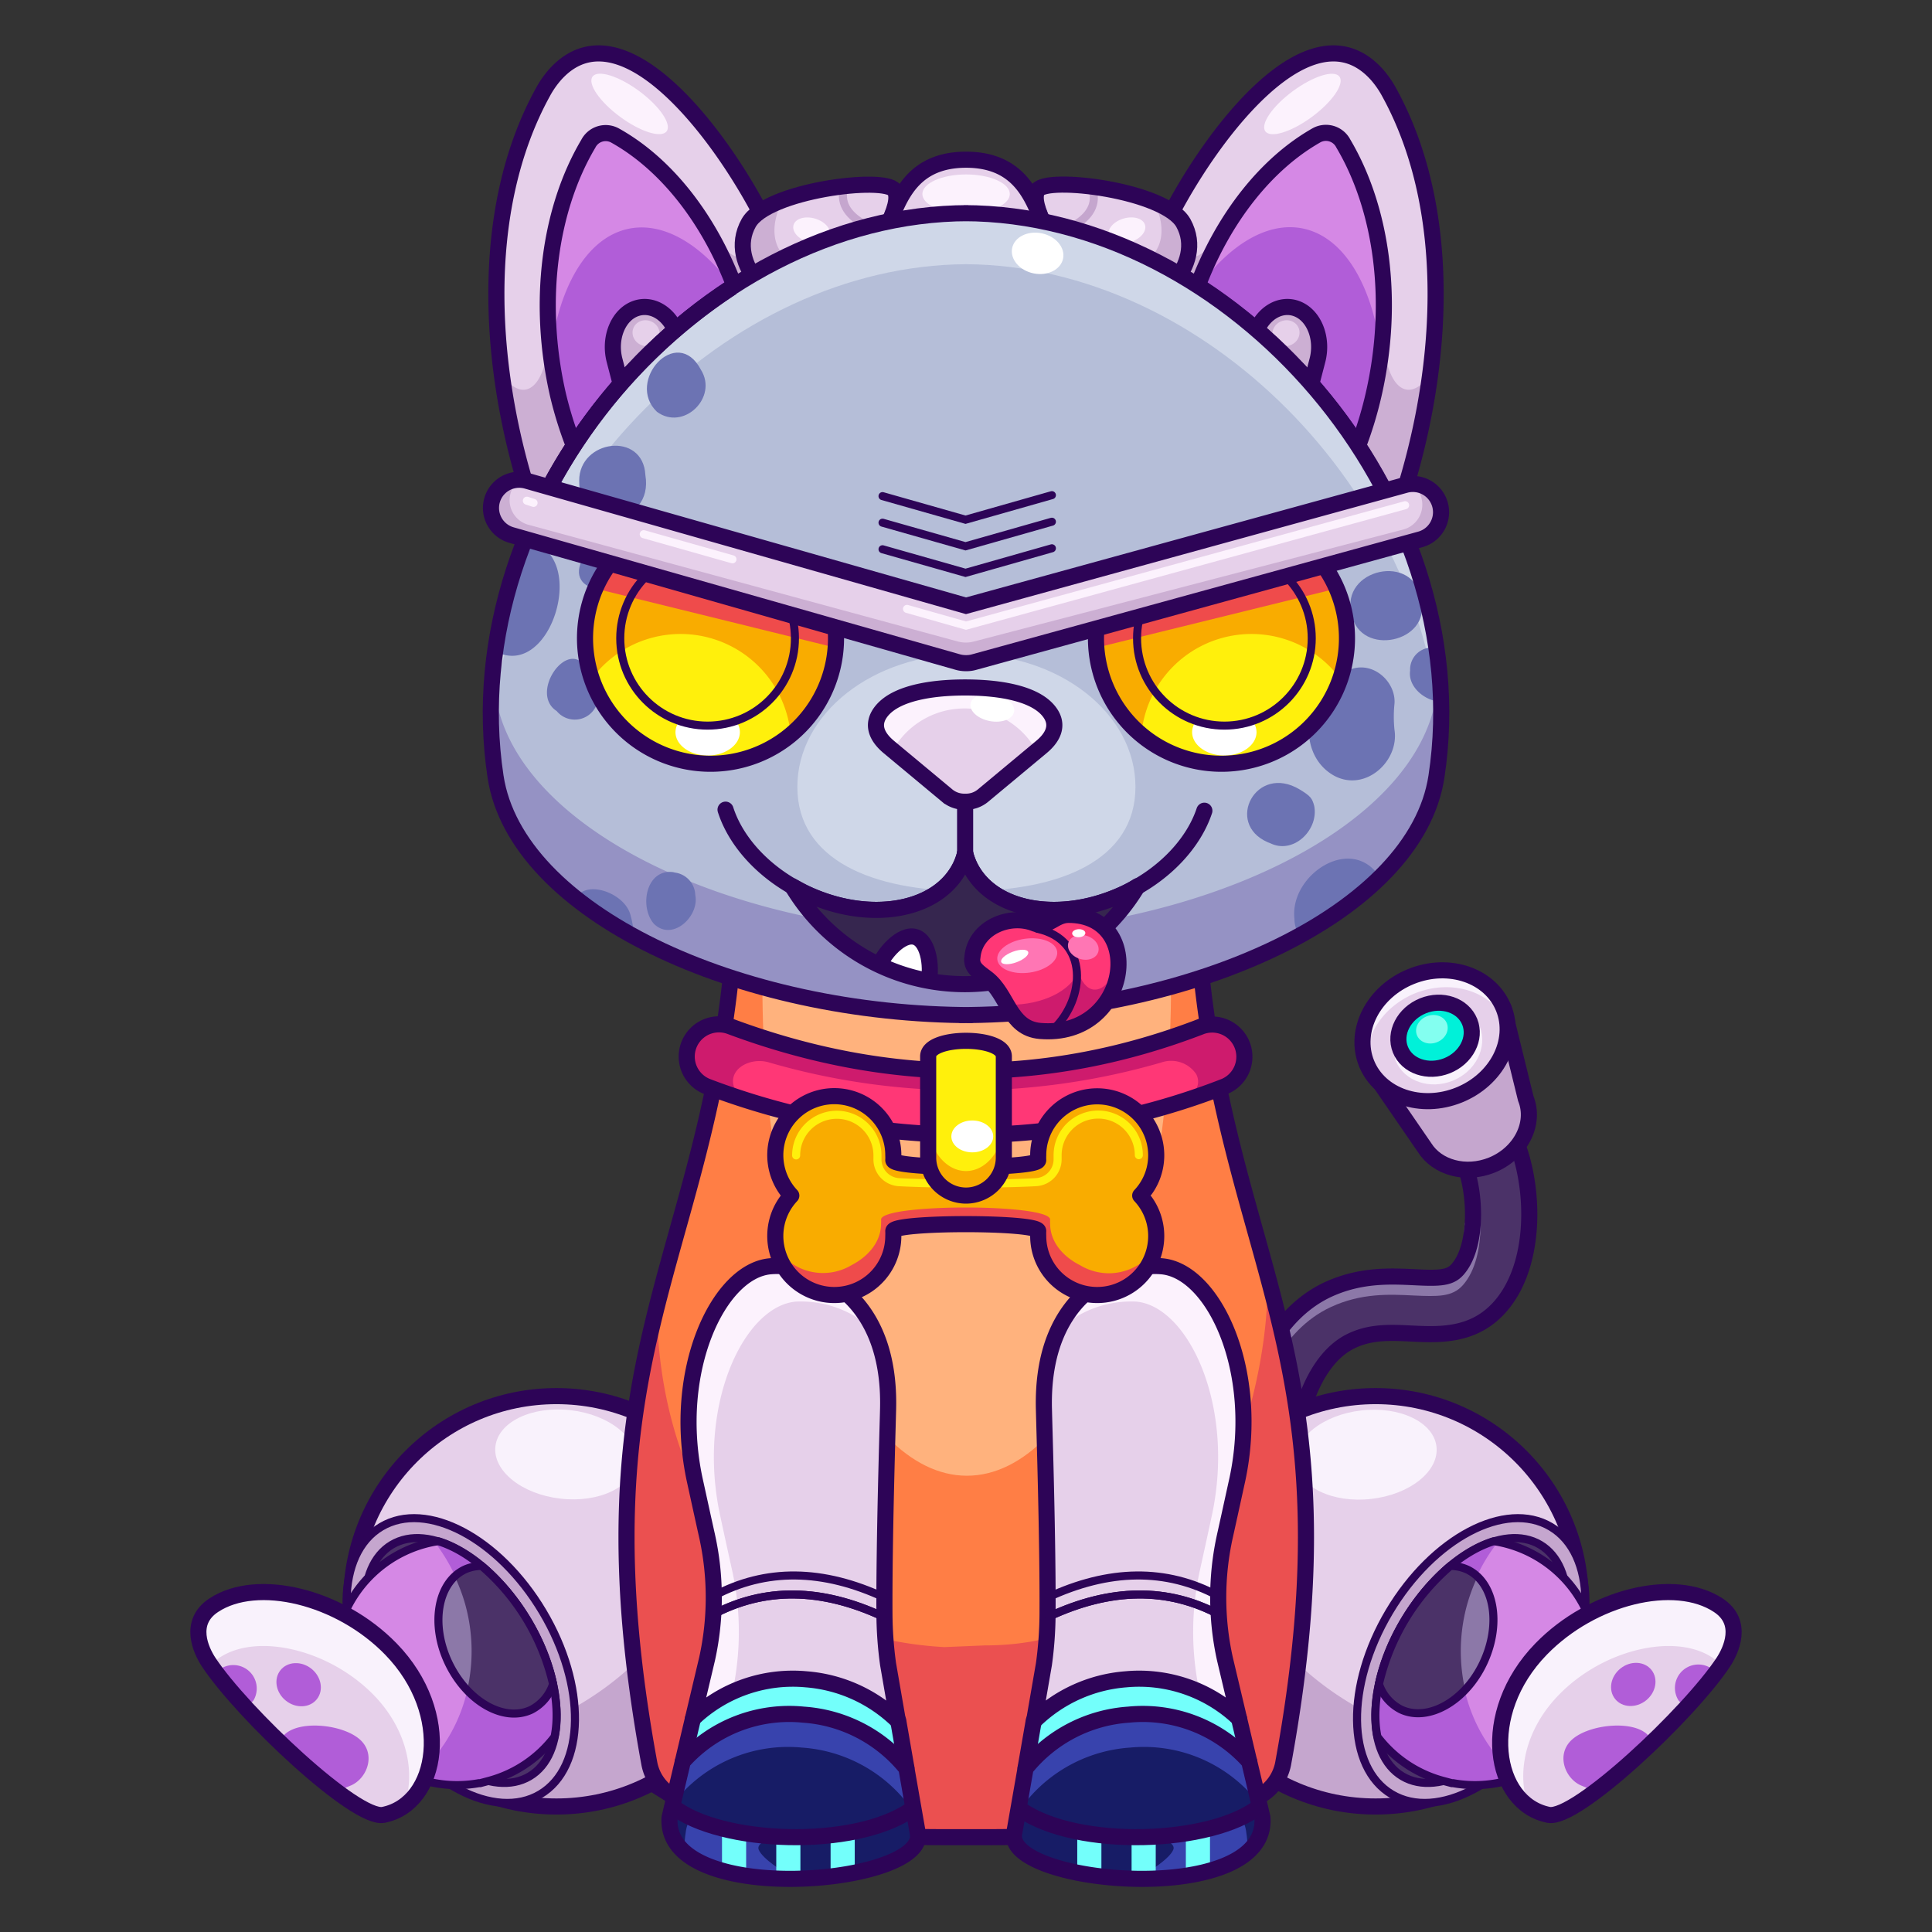 <svg xmlns="http://www.w3.org/2000/svg" viewBox="0 0 240 240">
  <rect x="0" y="0" width="240" height="240" fill="#333333" stroke="none"/>
  <svg id="tale" xmlns="http://www.w3.org/2000/svg" viewBox="0 0 240 240"><defs><style>.prefix_lr_xGiLIxl_cls-1{fill:#4b3268;}.prefix_lr_xGiLIxl_cls-2,.prefix_lr_xGiLIxl_cls-3,.prefix_lr_xGiLIxl_cls-8{fill:none;stroke-linecap:round;stroke-linejoin:round;stroke-width:2px;}.prefix_lr_xGiLIxl_cls-2{stroke:#8c78a8;}.prefix_lr_xGiLIxl_cls-3{stroke:#2d0457;}.prefix_lr_xGiLIxl_cls-4{fill:#c5a6ce;}.prefix_lr_xGiLIxl_cls-5{fill:#e6d0ea;}.prefix_lr_xGiLIxl_cls-6{fill:#f9f2fc;}.prefix_lr_xGiLIxl_cls-7{fill:#00f1d9;}.prefix_lr_xGiLIxl_cls-8{stroke:#f9f2fc;}.prefix_lr_xGiLIxl_cls-9{fill:#83fff0;}</style></defs><g id="_05" data-name="05"><path class="prefix_lr_xGiLIxl_cls-1" d="M158,179.48a3.79,3.79,0,0,1-.58,0,3.49,3.49,0,0,1-2.87-4c.08-.46,2-11.4,10.46-15.31,4-1.83,7.69-1.65,10.67-1.51,3.14.16,4.42.11,5.36-.94,2.85-3.18,2.22-11.1.33-14.19a3.5,3.5,0,0,1,6-3.65c3.08,5,4.22,16.58-1.08,22.51-3.26,3.64-7.51,3.43-10.92,3.27-2.56-.13-5-.25-7.4.87-5.08,2.34-6.47,10-6.49,10.11A3.49,3.49,0,0,1,158,179.48Z"/><path class="prefix_lr_xGiLIxl_cls-2" d="M154.73,175.57c.73-3,3.27-10.93,10.21-14.13,4-1.84,7.69-1.66,10.67-1.51,3.15.15,4.42.11,5.36-.94,1.35-1.51,1.92-4.09,1.95-6.71"/><path class="prefix_lr_xGiLIxl_cls-3" d="M158,179.48a3.79,3.79,0,0,1-.58,0,3.49,3.49,0,0,1-2.87-4c.08-.46,2-11.4,10.46-15.31,4-1.83,7.69-1.65,10.67-1.51,3.14.16,4.42.11,5.36-.94,2.85-3.18,2.22-11.1.33-14.19a3.5,3.5,0,0,1,6-3.65c3.08,5,4.22,16.58-1.08,22.51-3.26,3.64-7.51,3.43-10.92,3.27-2.56-.13-5-.25-7.4.87-5.08,2.34-6.47,10-6.49,10.11A3.49,3.49,0,0,1,158,179.48Z"/><path class="prefix_lr_xGiLIxl_cls-4" d="M189.54,136.47h0l-2.76-11.22-17,6.85,7.18,10.45c1.57,2.5,5.1,3.49,8.36,2.18C188.89,143.28,190.79,139.58,189.54,136.47Z"/><path class="prefix_lr_xGiLIxl_cls-3" d="M189.54,136.47h0l-2.76-11.22-17,6.85,7.18,10.45c1.57,2.5,5.1,3.49,8.36,2.18C188.89,143.28,190.79,139.58,189.54,136.47Z"/><ellipse class="prefix_lr_xGiLIxl_cls-5" cx="178.26" cy="128.68" rx="9.18" ry="7.94" transform="translate(-35.15 75.87) rotate(-21.93)"/><path class="prefix_lr_xGiLIxl_cls-6" d="M175.79,123.39c4.68-1.88,9.8-.14,11.46,3.9a7.28,7.28,0,0,0-.47-2c-1.64-4.07-6.78-5.83-11.48-3.94s-7.19,6.72-5.55,10.79l0,.05C169.49,128.62,171.86,125,175.79,123.39Z"/><ellipse class="prefix_lr_xGiLIxl_cls-3" cx="178.26" cy="128.68" rx="9.18" ry="7.94" transform="translate(-35.15 75.87) rotate(-21.93)"/><ellipse class="prefix_lr_xGiLIxl_cls-7" cx="178.26" cy="128.68" rx="4.64" ry="4.01" transform="translate(-35.15 75.87) rotate(-21.93)"/><path class="prefix_lr_xGiLIxl_cls-8" d="M174.27,131.33c.83,2.06,3.43,2.95,5.8,2s3.63-3.4,2.81-5.46"/><ellipse class="prefix_lr_xGiLIxl_cls-3" cx="178.26" cy="128.68" rx="4.64" ry="4.01" transform="translate(-35.15 75.87) rotate(-21.93)"/><ellipse class="prefix_lr_xGiLIxl_cls-9" cx="177.87" cy="127.87" rx="2" ry="1.73" transform="translate(-34.88 75.67) rotate(-21.93)"/></g></svg>
<svg id="ears" xmlns="http://www.w3.org/2000/svg" viewBox="0 0 240 240"><defs><style>.prefix_HkOViPs00-_cls-1{fill:#e6d0ea;}.prefix_HkOViPs00-_cls-2{fill:#ccafd3;}.prefix_HkOViPs00-_cls-3{fill:#d588e5;}.prefix_HkOViPs00-_cls-4{fill:#fcf2fd;}.prefix_HkOViPs00-_cls-5{fill:#b15dd8;}.prefix_HkOViPs00-_cls-6,.prefix_HkOViPs00-_cls-7,.prefix_HkOViPs00-_cls-8{fill:none;}.prefix_HkOViPs00-_cls-6,.prefix_HkOViPs00-_cls-7{stroke:#2d0457;stroke-width:2px;}.prefix_HkOViPs00-_cls-6{stroke-miterlimit:10;}.prefix_HkOViPs00-_cls-7,.prefix_HkOViPs00-_cls-8{stroke-linecap:round;stroke-linejoin:round;}.prefix_HkOViPs00-_cls-8{stroke:#c5a6ce;}</style></defs><g id="_04" data-name="04"><path class="prefix_HkOViPs00-_cls-1" d="M169.45,56.6c1.38,1.6,2.7,3.27,3.94,5a60.46,60.46,0,0,0,3.53-10.7c3.33-14.55,1.24-29.09-4.74-40.16C170,6.65,165.67,5.32,162,7.64c-8.13,5.09-15,13.68-19,24.57A66.85,66.85,0,0,1,169.45,56.6Z"/><path class="prefix_HkOViPs00-_cls-2" d="M142.92,32.21A66.85,66.85,0,0,1,169.45,56.6c1.38,1.6,2.7,3.27,3.94,5a60.46,60.46,0,0,0,3.53-10.7c.34-1.51.61-3,.84-4.51-1,1.42-2.06,2.19-3.07,2-1.69-.3-2.77-3.18-2.94-7.16L151.49,29.49c-2,2.24-3.89,3.25-5.19,2.39-1-.67-1.42-2.31-1.35-4.48C144.21,29,143.54,30.55,142.92,32.21Z"/><path class="prefix_HkOViPs00-_cls-3" d="M168.69,55.42A47.6,47.6,0,0,0,170.64,49c2.66-11.63,1-23.13-3.77-31.17a2.42,2.42,0,0,0-3.37-1C157.35,20.33,152,27,148.77,35.53A67.68,67.68,0,0,1,168.69,55.42Z"/><ellipse class="prefix_HkOViPs00-_cls-4" cx="161.79" cy="12.91" rx="5.72" ry="1.99" transform="translate(23.92 98.56) rotate(-36.41)"/><path class="prefix_HkOViPs00-_cls-5" d="M168.69,55.42A47.6,47.6,0,0,0,170.64,49a51.65,51.65,0,0,0,.9-5.26c-1-7.84-4.21-13.73-9-15.18-4.53-1.36-9.5,1.49-13.58,7A68,68,0,0,1,168.69,55.42Z"/><path class="prefix_HkOViPs00-_cls-2" d="M162.88,47.75l.78-3c.72-2.79-.47-5.67-2.65-6.43-1.92-.67-4,.53-4.92,2.74A67.49,67.49,0,0,1,162.88,47.75Z"/><ellipse class="prefix_HkOViPs00-_cls-1" cx="159.75" cy="41.39" rx="1.7" ry="1.59" transform="translate(-3.7 64.14) rotate(-22.45)"/><path class="prefix_HkOViPs00-_cls-6" d="M168.69,55.42A47.6,47.6,0,0,0,170.64,49c2.66-11.63,1-23.13-3.77-31.17a2.42,2.42,0,0,0-3.37-1C157.35,20.33,152,27,148.77,35.53A67.68,67.68,0,0,1,168.69,55.42Z"/><path class="prefix_HkOViPs00-_cls-6" d="M162.88,47.75l.78-3c.72-2.79-.47-5.67-2.65-6.43-1.92-.67-4,.53-4.92,2.74A67.49,67.49,0,0,1,162.88,47.75Z"/><path class="prefix_HkOViPs00-_cls-7" d="M144.72,33.15A67.27,67.27,0,0,1,169.45,56.6h0a67.7,67.7,0,0,1,4,7.46c6.06-17.32,7.27-37.79-.89-52.61A11.9,11.9,0,0,0,171,9.22c-9.43-10.37-24.57,13.15-28.09,23C143.53,32.51,144.12,32.83,144.72,33.15Z"/><path class="prefix_HkOViPs00-_cls-1" d="M70.55,56.6c-1.38,1.6-2.7,3.27-3.94,5a60.46,60.46,0,0,1-3.53-10.7c-3.33-14.55-1.24-29.09,4.74-40.16C70.05,6.65,74.33,5.32,78,7.64c8.13,5.09,15,13.68,19,24.57A66.85,66.85,0,0,0,70.55,56.6Z"/><path class="prefix_HkOViPs00-_cls-2" d="M97.08,32.21A66.85,66.85,0,0,0,70.55,56.6c-1.38,1.6-2.7,3.27-3.94,5a60.46,60.46,0,0,1-3.53-10.7c-.34-1.51-.61-3-.84-4.51,1,1.42,2.06,2.19,3.07,2,1.69-.3,2.77-3.18,2.94-7.16L88.51,29.49c1.95,2.24,3.89,3.25,5.19,2.39,1-.67,1.42-2.31,1.35-4.48C95.79,29,96.46,30.55,97.08,32.21Z"/><path class="prefix_HkOViPs00-_cls-3" d="M71.31,55.42a47.6,47.6,0,0,1-2-6.39c-2.66-11.63-1-23.13,3.77-31.17a2.42,2.42,0,0,1,3.37-1C82.65,20.33,88,27,91.23,35.53A67.68,67.68,0,0,0,71.31,55.42Z"/><ellipse class="prefix_HkOViPs00-_cls-4" cx="78.21" cy="12.91" rx="1.99" ry="5.72" transform="translate(21.4 68.19) rotate(-53.59)"/><path class="prefix_HkOViPs00-_cls-5" d="M71.31,55.42a47.6,47.6,0,0,1-2-6.39,51.65,51.65,0,0,1-.9-5.26c1-7.84,4.21-13.73,9-15.18,4.53-1.36,9.5,1.49,13.58,7A68,68,0,0,0,71.31,55.42Z"/><path class="prefix_HkOViPs00-_cls-2" d="M77.12,47.75l-.78-3c-.72-2.79.47-5.67,2.65-6.43,1.92-.67,4,.53,4.92,2.74A67.49,67.49,0,0,0,77.12,47.75Z"/><ellipse class="prefix_HkOViPs00-_cls-1" cx="80.25" cy="41.39" rx="1.59" ry="1.7" transform="translate(11.36 99.75) rotate(-67.55)"/><path class="prefix_HkOViPs00-_cls-6" d="M71.31,55.42a47.6,47.6,0,0,1-2-6.39c-2.66-11.63-1-23.13,3.77-31.17a2.42,2.42,0,0,1,3.37-1C82.65,20.33,88,27,91.23,35.53A67.68,67.68,0,0,0,71.31,55.42Z"/><path class="prefix_HkOViPs00-_cls-6" d="M77.12,47.75l-.78-3c-.72-2.79.47-5.67,2.65-6.43,1.92-.67,4,.53,4.92,2.74A67.49,67.49,0,0,0,77.12,47.75Z"/><path class="prefix_HkOViPs00-_cls-7" d="M95.28,33.15A67.27,67.27,0,0,0,70.55,56.6h0a67.7,67.7,0,0,0-4,7.46c-6.06-17.32-7.27-37.79.89-52.61A11.9,11.9,0,0,1,69,9.22c9.43-10.37,24.57,13.15,28.09,23C96.47,32.51,95.88,32.83,95.28,33.15Z"/><path class="prefix_HkOViPs00-_cls-1" d="M93,27.7c-2.94,5.28,3.68,10.87,7.08,10.87,4,0,6.38-4.46,7.21-5.69,1.43-2.12,5-7.47,3.83-9.25S95.27,23.65,93,27.7Z"/><path class="prefix_HkOViPs00-_cls-1" d="M147,27.7c-2.26-4.05-17-5.88-18.12-4.07s2.4,7.13,3.83,9.25c.83,1.23,3.21,5.69,7.21,5.69C143.31,38.57,149.93,33,147,27.7Z"/><path class="prefix_HkOViPs00-_cls-2" d="M107.86,30.37c-3.79,3.17-8.56,3.71-10.67,1.19-1.39-1.66-1.26-4.24.07-6.71-2,.76-3.62,1.71-4.25,2.85-2.94,5.28,3.68,10.87,7.08,10.87,4,0,6.38-4.46,7.21-5.69a37.65,37.65,0,0,0,3.5-6.05A12.36,12.36,0,0,1,107.86,30.37Z"/><path class="prefix_HkOViPs00-_cls-8" d="M110.36,29s-7.14-1.55-5.37-6.08"/><path class="prefix_HkOViPs00-_cls-2" d="M132.63,30.37c3.79,3.17,8.56,3.71,10.67,1.19,1.39-1.66,1.26-4.24-.07-6.71,2,.76,3.62,1.71,4.25,2.85,2.94,5.28-3.69,10.87-7.08,10.87-4,0-6.38-4.46-7.21-5.69a37.65,37.65,0,0,1-3.5-6.05A12.36,12.36,0,0,0,132.63,30.37Z"/><path class="prefix_HkOViPs00-_cls-8" d="M130.23,29.25s7.14-1.54,5.37-6.07"/><path class="prefix_HkOViPs00-_cls-7" d="M93,27.7c-2.94,5.28,3.68,10.87,7.08,10.87,4,0,6.38-4.46,7.21-5.69,1.43-2.12,5-7.47,3.83-9.25S95.27,23.65,93,27.7Z"/><path class="prefix_HkOViPs00-_cls-7" d="M147,27.7c-2.26-4.05-17-5.88-18.12-4.07s2.4,7.13,3.83,9.25c.83,1.23,3.21,5.69,7.21,5.69C143.31,38.57,149.93,33,147,27.7Z"/><path class="prefix_HkOViPs00-_cls-1" d="M133.11,35.44A16.63,16.63,0,0,0,130.64,30c-1.88-2.9-2.35-10.16-10.63-10.16S111.26,27.08,109.39,30a16.63,16.63,0,0,0-2.47,5.46,7.69,7.69,0,0,0,.91,5.81c3.48,5.22,21,6.22,24.36,0A8.59,8.59,0,0,0,133.11,35.44Z"/><path class="prefix_HkOViPs00-_cls-2" d="M132.78,34.27a8.29,8.29,0,0,1-.59,1.33c-3.35,6.22-20.88,5.22-24.36,0a6.91,6.91,0,0,1-.62-1.21,9,9,0,0,0-.29,1,7.69,7.69,0,0,0,.91,5.81c3.48,5.22,21,6.22,24.36,0a8.59,8.59,0,0,0,.92-5.81A9.7,9.7,0,0,0,132.78,34.27Z"/><path class="prefix_HkOViPs00-_cls-8" d="M110.56,28.89c0,4.38,18.91,4.38,18.91,0"/><ellipse class="prefix_HkOViPs00-_cls-4" cx="120.01" cy="24.1" rx="5.43" ry="2.43"/><path class="prefix_HkOViPs00-_cls-8" d="M127.2,31.17c1.58.58,2,5.46,2.15,11.65"/><path class="prefix_HkOViPs00-_cls-8" d="M113,31.17c-1.58.58-2,5.46-2.15,11.65"/><path class="prefix_HkOViPs00-_cls-7" d="M133.11,35.44A16.63,16.63,0,0,0,130.64,30c-1.88-2.9-2.35-10.16-10.63-10.16S111.26,27.08,109.39,30a16.63,16.63,0,0,0-2.47,5.46,7.69,7.69,0,0,0,.91,5.81c3.48,5.22,21,6.22,24.36,0A8.59,8.59,0,0,0,133.11,35.44Z"/><ellipse class="prefix_HkOViPs00-_cls-4" cx="120.01" cy="35.97" rx="5.43" ry="1.7"/><ellipse class="prefix_HkOViPs00-_cls-4" cx="139.99" cy="28.62" rx="2.35" ry="1.52" transform="translate(-2.32 41.45) rotate(-16.71)"/><ellipse class="prefix_HkOViPs00-_cls-4" cx="100.82" cy="28.62" rx="1.52" ry="2.35" transform="translate(44.43 116.95) rotate(-73.29)"/></g></svg>
<svg id="legs" xmlns="http://www.w3.org/2000/svg" viewBox="0 0 240 240"><defs><style>.prefix_SGoHpxyxjE_cls-1{fill:#e6d0ea;}.prefix_SGoHpxyxjE_cls-2{fill:#c5a6ce;}.prefix_SGoHpxyxjE_cls-3{fill:#4b3268;}.prefix_SGoHpxyxjE_cls-4,.prefix_SGoHpxyxjE_cls-5{fill:none;stroke:#2d0457;stroke-linecap:round;stroke-linejoin:round;}.prefix_SGoHpxyxjE_cls-4{stroke-width:2px;}.prefix_SGoHpxyxjE_cls-6{fill:#d588e5;}.prefix_SGoHpxyxjE_cls-7{fill:#b15dd8;}.prefix_SGoHpxyxjE_cls-8{fill:#f9f2fc;}.prefix_SGoHpxyxjE_cls-9{fill:#8c78a8;}</style></defs><g id="_05" data-name="05"><circle class="prefix_SGoHpxyxjE_cls-1" cx="170.88" cy="198.92" r="25.49"/><path class="prefix_SGoHpxyxjE_cls-2" d="M151.32,184.55c0-.7,0-1.38.08-2.07a25.49,25.49,0,0,0,36.94,35C167.77,216.87,151.32,202.36,151.32,184.55Z"/><ellipse class="prefix_SGoHpxyxjE_cls-3" cx="182.77" cy="206.28" rx="19.33" ry="11.85" transform="translate(-87.94 257.95) rotate(-59.26)"/><circle class="prefix_SGoHpxyxjE_cls-4" cx="170.88" cy="198.92" r="25.49"/><path class="prefix_SGoHpxyxjE_cls-2" d="M192.64,189.66c-5.62-3.34-14.6,1.39-20.06,10.56s-5.32,19.32.31,22.67,14.61-1.38,20.06-10.56S198.27,193,192.64,189.66Zm-1.58,21.55c-4.72,7.94-12.26,12.17-16.85,9.45s-4.46-11.37.26-19.32,12.27-12.17,16.85-9.45S195.79,203.26,191.06,211.21Z"/><path class="prefix_SGoHpxyxjE_cls-5" d="M192.64,189.66c-5.62-3.34-14.6,1.39-20.06,10.56s-5.32,19.32.31,22.67,14.61-1.38,20.06-10.56S198.27,193,192.64,189.66Zm-1.58,21.55c-4.72,7.94-12.26,12.17-16.85,9.45s-4.46-11.37.26-19.32,12.27-12.17,16.85-9.45S195.79,203.26,191.06,211.21Z"/><path class="prefix_SGoHpxyxjE_cls-6" d="M180.34,221.51l.17,0a15.24,15.24,0,0,0,5.43-30l-.4-.05c-3.83,1.18-8,4.74-11.07,9.84s-4.16,10.51-3.36,14.44a15.21,15.21,0,0,0,8.11,5.47Z"/><path class="prefix_SGoHpxyxjE_cls-7" d="M182.29,198.93a21.86,21.86,0,0,1,3.76-7.35l-.11,0-.4-.05c-3.83,1.18-8,4.74-11.07,9.84s-4.16,10.51-3.36,14.44a15.21,15.21,0,0,0,8.11,5.47l1.12.26.17,0a15.19,15.19,0,0,0,8.14-.77C182.61,216,179.83,207.35,182.29,198.93Z"/><path class="prefix_SGoHpxyxjE_cls-5" d="M180.34,221.51l.17,0a15.24,15.24,0,0,0,5.43-30l-.4-.05c-3.83,1.18-8,4.74-11.07,9.84s-4.16,10.51-3.36,14.44a15.21,15.21,0,0,0,8.11,5.47Z"/><path class="prefix_SGoHpxyxjE_cls-1" d="M192.37,225.45c-6.86-1.37-8.74-12.57-.93-20.6,6.37-6.55,16.61-9,22-5.45,3.27,2.14,1.56,5.67.65,7.06C209.88,212.84,195.77,226.13,192.37,225.45Z"/><path class="prefix_SGoHpxyxjE_cls-7" d="M195.47,215.94c2.3-1.83,7.76-2.28,9.37-.25v0a75.29,75.29,0,0,1-7.12,6.2l-.38.32c-.26-.13-.53-.25-.83-.37C194.36,221,193.16,217.77,195.47,215.94Z"/><ellipse class="prefix_SGoHpxyxjE_cls-7" cx="202.89" cy="209.27" rx="2.89" ry="2.54" transform="translate(-86.14 171.57) rotate(-38.46)"/><path class="prefix_SGoHpxyxjE_cls-7" d="M212.39,208.59c-.49.73-1,1.48-1.45,2.22l-.28.45-.11.16-.46.64a2.33,2.33,0,0,1-1.59-.85,2.91,2.91,0,0,1,4.53-3.59,1.48,1.48,0,0,1,.13.21A3.09,3.09,0,0,0,212.39,208.59Z"/><path class="prefix_SGoHpxyxjE_cls-8" d="M191.44,204.85c6.37-6.55,16.61-9,22-5.45,3.27,2.14,1.56,5.67.65,7.06-.1.16-.22.32-.33.49a3.88,3.88,0,0,0-1.14-1.1c-4.66-3-13.52-.95-19,4.72-4.32,4.44-5.21,10-3.74,13.75C185.18,221,184.72,211.76,191.44,204.85Z"/><path class="prefix_SGoHpxyxjE_cls-4" d="M192.37,225.45c-6.86-1.37-8.74-12.57-.93-20.6,6.37-6.55,16.61-9,22-5.45,3.27,2.14,1.56,5.67.65,7.06C209.88,212.84,195.77,226.13,192.37,225.45Z"/><path class="prefix_SGoHpxyxjE_cls-9" d="M182.32,195a5,5,0,0,0-2.16-.47,27.46,27.46,0,0,0-8.86,14.67,5.49,5.49,0,0,0,2.71,3.15c3.37,1.61,8-1,10.25-5.76S185.68,196.65,182.32,195Z"/><path class="prefix_SGoHpxyxjE_cls-3" d="M173.23,203.7c-.26.53-.5,1.07-.71,1.6-.05.1-.08.21-.12.31-.21.56-.41,1.12-.58,1.67,0,.08,0,.16-.07.24-.16.57-.32,1.13-.43,1.68a.09.09,0,0,0,0,.05,5.45,5.45,0,0,0,2.7,3.14c2.46,1.18,5.56.11,8-2.41a21.67,21.67,0,0,1,.33-11,22.1,22.1,0,0,1,1.19-3.1,4.66,4.66,0,0,0-1.16-.79,5,5,0,0,0-2.16-.47,25,25,0,0,0-3.68,3.84l0,.05-.59.79-.1.15-.53.76-.13.2-.61,1c-.39.66-.74,1.31-1.07,2Z"/><path class="prefix_SGoHpxyxjE_cls-5" d="M182.32,195a5,5,0,0,0-2.16-.47,27.46,27.46,0,0,0-8.86,14.67,5.49,5.49,0,0,0,2.71,3.15c3.37,1.61,8-1,10.25-5.76S185.68,196.65,182.32,195Z"/><ellipse class="prefix_SGoHpxyxjE_cls-8" cx="169.74" cy="180.69" rx="8.77" ry="5.53" transform="translate(-19.54 20.59) rotate(-6.56)"/><circle class="prefix_SGoHpxyxjE_cls-1" cx="69.12" cy="198.92" r="25.49"/><path class="prefix_SGoHpxyxjE_cls-2" d="M88.68,184.55c0-.7,0-1.38-.08-2.07a25.49,25.49,0,0,1-36.94,35C72.23,216.87,88.68,202.36,88.68,184.55Z"/><ellipse class="prefix_SGoHpxyxjE_cls-3" cx="57.23" cy="206.28" rx="11.85" ry="19.33" transform="translate(-97.38 58.23) rotate(-30.74)"/><circle class="prefix_SGoHpxyxjE_cls-4" cx="69.12" cy="198.92" r="25.49"/><path class="prefix_SGoHpxyxjE_cls-2" d="M47.36,189.66c5.62-3.34,14.6,1.39,20.06,10.56s5.32,19.32-.31,22.67-14.61-1.38-20.06-10.56S41.73,193,47.36,189.66Zm1.58,21.55c4.72,7.94,12.26,12.17,16.85,9.45s4.46-11.37-.26-19.32-12.27-12.17-16.85-9.45S44.21,203.26,48.94,211.21Z"/><path class="prefix_SGoHpxyxjE_cls-5" d="M47.36,189.66c5.62-3.34,14.6,1.39,20.06,10.56s5.32,19.32-.31,22.67-14.61-1.38-20.06-10.56S41.73,193,47.36,189.66Zm1.58,21.55c4.72,7.94,12.26,12.17,16.85,9.45s4.46-11.37-.26-19.32-12.27-12.17-16.85-9.45S44.21,203.26,48.94,211.21Z"/><path class="prefix_SGoHpxyxjE_cls-6" d="M59.66,221.51l-.17,0a15.24,15.24,0,0,1-5.43-30l.4-.05c3.83,1.18,8,4.74,11.07,9.84s4.16,10.51,3.36,14.44a15.21,15.21,0,0,1-8.11,5.47Z"/><path class="prefix_SGoHpxyxjE_cls-7" d="M57.71,198.93A21.86,21.86,0,0,0,54,191.58l.11,0,.4-.05c3.83,1.18,8,4.74,11.07,9.84s4.16,10.51,3.36,14.44a15.21,15.21,0,0,1-8.11,5.47l-1.12.26-.17,0a15.19,15.19,0,0,1-8.14-.77C57.39,216,60.17,207.35,57.71,198.93Z"/><path class="prefix_SGoHpxyxjE_cls-5" d="M59.66,221.51l-.17,0a15.24,15.24,0,0,1-5.43-30l.4-.05c3.83,1.18,8,4.74,11.07,9.84s4.16,10.51,3.36,14.44a15.21,15.21,0,0,1-8.11,5.47Z"/><path class="prefix_SGoHpxyxjE_cls-1" d="M47.63,225.45c6.86-1.37,8.74-12.57.93-20.6-6.37-6.55-16.61-9-22-5.45-3.27,2.14-1.56,5.67-.65,7.06C30.12,212.84,44.23,226.13,47.63,225.45Z"/><path class="prefix_SGoHpxyxjE_cls-7" d="M44.53,215.94c-2.3-1.83-7.76-2.28-9.37-.25v0a75.29,75.29,0,0,0,7.12,6.2l.38.32c.26-.13.53-.25.83-.37C45.64,221,46.84,217.77,44.53,215.94Z"/><ellipse class="prefix_SGoHpxyxjE_cls-7" cx="37.11" cy="209.27" rx="2.54" ry="2.89" transform="translate(-149.85 108.18) rotate(-51.54)"/><path class="prefix_SGoHpxyxjE_cls-7" d="M27.61,208.59c.49.73,1,1.48,1.45,2.22l.28.45.11.16.46.64a2.33,2.33,0,0,0,1.59-.85A2.91,2.91,0,0,0,27,207.62a1.48,1.48,0,0,0-.13.21A3.09,3.09,0,0,1,27.61,208.59Z"/><path class="prefix_SGoHpxyxjE_cls-8" d="M48.56,204.85c-6.37-6.55-16.61-9-22-5.45-3.27,2.14-1.56,5.67-.65,7.06.1.16.22.32.33.49a3.88,3.88,0,0,1,1.14-1.1c4.66-3,13.52-.95,19.05,4.72,4.32,4.44,5.21,10,3.74,13.75C54.82,221,55.28,211.76,48.56,204.85Z"/><path class="prefix_SGoHpxyxjE_cls-4" d="M47.63,225.45c6.86-1.37,8.74-12.57.93-20.6-6.37-6.55-16.61-9-22-5.45-3.27,2.14-1.56,5.67-.65,7.06C30.12,212.84,44.23,226.13,47.63,225.45Z"/><path class="prefix_SGoHpxyxjE_cls-9" d="M57.68,195a5,5,0,0,1,2.16-.47,27.46,27.46,0,0,1,8.86,14.67A5.49,5.49,0,0,1,66,212.39c-3.37,1.61-7.95-1-10.25-5.76S54.32,196.65,57.68,195Z"/><path class="prefix_SGoHpxyxjE_cls-3" d="M66.77,203.7c.26.53.5,1.07.71,1.6,0,.1.08.21.12.31.21.56.41,1.12.58,1.67,0,.08,0,.16.07.24.16.57.32,1.13.43,1.68a.09.09,0,0,1,0,.05,5.45,5.45,0,0,1-2.7,3.14c-2.46,1.18-5.56.11-7.95-2.41a21.67,21.67,0,0,0-.33-11,22.1,22.1,0,0,0-1.19-3.1,4.66,4.66,0,0,1,1.16-.79,5,5,0,0,1,2.16-.47,25,25,0,0,1,3.68,3.84s0,0,0,.05l.59.79.1.15.53.76.13.2.61,1c.39.66.74,1.31,1.07,2Z"/><path class="prefix_SGoHpxyxjE_cls-5" d="M57.68,195a5,5,0,0,1,2.16-.47,27.46,27.46,0,0,1,8.86,14.67A5.49,5.49,0,0,1,66,212.39c-3.37,1.61-7.95-1-10.25-5.76S54.32,196.65,57.68,195Z"/><ellipse class="prefix_SGoHpxyxjE_cls-8" cx="70.26" cy="180.69" rx="5.53" ry="8.77" transform="translate(-117.28 229.83) rotate(-83.44)"/></g></svg>
<svg id="body" xmlns="http://www.w3.org/2000/svg" viewBox="0 0 240 240"><defs><style>.prefix_zpG5HE-Wae_cls-1{fill:#ff7e45;}.prefix_zpG5HE-Wae_cls-2{fill:#eb5050;}.prefix_zpG5HE-Wae_cls-3{fill:none;stroke:#2d0457;stroke-miterlimit:10;stroke-width:2px;}.prefix_zpG5HE-Wae_cls-4{fill:#ffb27d;}</style></defs><g id="_07" data-name="07"><path class="prefix_zpG5HE-Wae_cls-1" d="M149.06,119.27c3.6,38.3,19.58,49.48,10.33,99.84a5.89,5.89,0,0,1-2.76,3.92c-4.46,2.78-15.45,5.19-34,5.19h-5.2c-18.58,0-29.57-2.41-34-5.19a5.89,5.89,0,0,1-2.76-3.92c-9.25-50.36,6.73-61.54,10.33-99.84"/><path class="prefix_zpG5HE-Wae_cls-2" d="M157.38,158.17c.76,10-4.92,46.23-35.07,46.23l-5,.21c-32.77-1.85-36-33.62-35.63-42.86-3.73,14.68-6,30.41-1.06,57.36A5.89,5.89,0,0,0,83.37,223c4.46,2.78,15.45,5.19,34,5.19h5.2c18.58,0,29.57-2.41,34-5.19a5.89,5.89,0,0,0,2.76-3.92C164.74,190,161.64,173.93,157.38,158.17Z"/><path class="prefix_zpG5HE-Wae_cls-3" d="M149.06,119.27c3.6,38.3,19.58,49.48,10.33,99.84a5.89,5.89,0,0,1-2.76,3.92c-4.46,2.78-15.45,5.19-34,5.19h-5.2c-18.58,0-29.57-2.41-34-5.19a5.89,5.89,0,0,1-2.76-3.92c-9.25-50.36,6.73-61.54,10.33-99.84"/><path class="prefix_zpG5HE-Wae_cls-4" d="M145.47,122.41c0-1,0-2.1,0-3.14H94.71c0,1,0,2.09,0,3.14,0,33.64,11.37,60.91,25.4,60.91S145.47,156.05,145.47,122.41Z"/></g></svg>
<svg id="hand" xmlns="http://www.w3.org/2000/svg" viewBox="0 0 240 240"><defs><style>.prefix_azPWEgkBBT_cls-1{fill:#73fffb;}.prefix_azPWEgkBBT_cls-2,.prefix_azPWEgkBBT_cls-7,.prefix_azPWEgkBBT_cls-8{fill:none;stroke-linejoin:round;}.prefix_azPWEgkBBT_cls-2,.prefix_azPWEgkBBT_cls-7{stroke:#2d0457;stroke-linecap:round;}.prefix_azPWEgkBBT_cls-2{stroke-width:2px;}.prefix_azPWEgkBBT_cls-3{fill:#171c66;}.prefix_azPWEgkBBT_cls-4{fill:#e6d0ea;}.prefix_azPWEgkBBT_cls-5{fill:#3843ad;}.prefix_azPWEgkBBT_cls-6{fill:#fcf2fd;}.prefix_azPWEgkBBT_cls-8{stroke:#73fffb;stroke-width:3px;}</style></defs><g id="_07" data-name="07"><polygon class="prefix_azPWEgkBBT_cls-1" points="155.18 218.83 153.92 213.49 148.49 207.4 140.37 206.33 134.71 207.7 128.42 213.74 127.4 219.62 130.85 223.62 142.64 222.67 151.52 220.81 155.18 218.83"/><polygon class="prefix_azPWEgkBBT_cls-2" points="155.18 218.83 153.92 213.49 148.49 207.4 140.37 206.33 134.71 207.7 128.42 213.74 127.4 219.62 130.85 223.62 142.64 222.67 151.52 220.81 155.18 218.83"/><path class="prefix_azPWEgkBBT_cls-3" d="M140.2,213a18,18,0,0,0-12.8,6.67l-1.4,8c-1.43,6.49,31.67,9.41,30.82-1.91l-1.64-6.93A17.72,17.72,0,0,0,140.2,213Z"/><path class="prefix_azPWEgkBBT_cls-4" d="M139.85,208.61a18,18,0,0,1,14.07,4.88l-1.76-7.43a35.4,35.4,0,0,1,0-15.23c.71-3.19,1.28-5.83,1.54-7,2.92-13.61-2.95-26-9.41-26.53-4.84-.42-15,3-14.61,17.78.06,2.58.5,16.31.45,25.47a47.32,47.32,0,0,1-.45,6.18l-1.22,7.05A18.33,18.33,0,0,1,139.85,208.61Z"/><path class="prefix_azPWEgkBBT_cls-5" d="M127.48,223.77a18.23,18.23,0,0,1,12.92-6.68A18,18,0,0,1,155.51,223l1.18,5a5.74,5.74,0,0,0,.13-2.16l-1.65-6.93A18,18,0,0,0,140.06,213a18.28,18.28,0,0,0-12.91,6.68l-1.41,8.06C125.51,229,127.48,223.77,127.48,223.77Z"/><path class="prefix_azPWEgkBBT_cls-6" d="M144.25,157.26a13.4,13.4,0,0,0-12.89,8.1,13.22,13.22,0,0,1,9.78-3.67c6.46.57,12.33,12.92,9.41,26.53-.26,1.22-.83,3.85-1.54,7.05a35.47,35.47,0,0,0,0,14.9,16.63,16.63,0,0,1,4.94,3.32l-1.76-7.43a35.4,35.4,0,0,1,0-15.23c.71-3.19,1.28-5.83,1.54-7C156.58,170.18,150.71,157.83,144.25,157.26Z"/><path class="prefix_azPWEgkBBT_cls-2" d="M139.85,208.61a18,18,0,0,1,14.07,4.88l-1.76-7.43a35.4,35.4,0,0,1,0-15.23c.71-3.19,1.28-5.83,1.54-7,2.92-13.61-2.95-26-9.41-26.53-4.84-.42-15,3-14.61,17.78.06,2.58.5,16.31.45,25.47a47.32,47.32,0,0,1-.45,6.18l-1.22,7.05A18.33,18.33,0,0,1,139.85,208.61Z"/><path class="prefix_azPWEgkBBT_cls-7" d="M130.09,198.47q11.57-5.4,21.22-.23"/><path class="prefix_azPWEgkBBT_cls-7" d="M130.28,200.83q11.57-5.4,21.22-.23"/><path class="prefix_azPWEgkBBT_cls-7" d="M130.28,200.83q11.57-5.4,21.22-.23"/><line class="prefix_azPWEgkBBT_cls-8" x1="135.32" y1="232.25" x2="135.32" y2="228.01"/><path class="prefix_azPWEgkBBT_cls-5" d="M142.07,227.56s4.14,1,3.69,2.19-3.29,2.88-3.29,2.88h6.37l4.08-1,2.15-.73s-.1-3.92-.58-4.4-3.8.42-3.8.42l-4.42.69Z"/><line class="prefix_azPWEgkBBT_cls-8" x1="142.07" y1="233.71" x2="142.07" y2="228.64"/><line class="prefix_azPWEgkBBT_cls-8" x1="148.81" y1="232.25" x2="148.81" y2="227.53"/><path class="prefix_azPWEgkBBT_cls-2" d="M140.2,213a18,18,0,0,0-12.8,6.67l-1.4,8c-1.43,6.49,31.67,9.41,30.82-1.91l-1.64-6.93A17.72,17.72,0,0,0,140.2,213Z"/><path class="prefix_azPWEgkBBT_cls-2" d="M126.81,224.81c7.1,4.9,23.68,4.3,29.65-.41"/><polygon class="prefix_azPWEgkBBT_cls-1" points="84.82 218.83 86.08 213.49 91.51 207.4 99.63 206.33 105.3 207.7 111.58 213.74 112.6 219.62 109.14 223.62 97.36 222.67 88.48 220.81 84.82 218.83"/><polygon class="prefix_azPWEgkBBT_cls-2" points="84.82 218.83 86.08 213.49 91.51 207.4 99.63 206.33 105.3 207.7 111.58 213.74 112.6 219.62 109.14 223.62 97.36 222.67 88.48 220.81 84.82 218.83"/><path class="prefix_azPWEgkBBT_cls-3" d="M99.8,213a18,18,0,0,1,12.8,6.67l1.4,8c1.43,6.49-31.67,9.41-30.82-1.91l1.64-6.93A17.72,17.72,0,0,1,99.8,213Z"/><path class="prefix_azPWEgkBBT_cls-4" d="M100.15,208.61a18,18,0,0,0-14.07,4.88l1.76-7.43a35.4,35.4,0,0,0,0-15.23c-.71-3.19-1.28-5.83-1.54-7-2.92-13.61,3-26,9.41-26.53,4.84-.42,15,3,14.61,17.78-.06,2.58-.5,16.31-.45,25.47a47.32,47.32,0,0,0,.45,6.18l1.22,7.05A18.33,18.33,0,0,0,100.15,208.61Z"/><path class="prefix_azPWEgkBBT_cls-5" d="M112.52,223.77a18.23,18.23,0,0,0-12.92-6.68A18,18,0,0,0,84.49,223l-1.18,5a5.74,5.74,0,0,1-.13-2.16l1.65-6.93A18,18,0,0,1,99.94,213a18.28,18.28,0,0,1,12.91,6.68l1.41,8.06C114.49,229,112.52,223.77,112.52,223.77Z"/><path class="prefix_azPWEgkBBT_cls-6" d="M95.75,157.26a13.4,13.4,0,0,1,12.89,8.1,13.22,13.22,0,0,0-9.78-3.67c-6.46.57-12.33,12.92-9.41,26.53.26,1.22.83,3.85,1.54,7.05a35.47,35.47,0,0,1,0,14.9,16.63,16.63,0,0,0-4.94,3.32l1.76-7.43a35.4,35.4,0,0,0,0-15.23c-.71-3.19-1.28-5.83-1.54-7C83.42,170.18,89.29,157.83,95.75,157.26Z"/><path class="prefix_azPWEgkBBT_cls-2" d="M100.15,208.61a18,18,0,0,0-14.07,4.88l1.76-7.43a35.4,35.4,0,0,0,0-15.23c-.71-3.19-1.28-5.83-1.54-7-2.92-13.61,3-26,9.41-26.53,4.84-.42,15,3,14.61,17.78-.06,2.58-.5,16.31-.45,25.47a47.32,47.32,0,0,0,.45,6.18l1.22,7.05A18.33,18.33,0,0,0,100.15,208.61Z"/><path class="prefix_azPWEgkBBT_cls-7" d="M109.91,198.47q-11.56-5.4-21.22-.23"/><path class="prefix_azPWEgkBBT_cls-7" d="M109.72,200.83q-11.56-5.4-21.22-.23"/><path class="prefix_azPWEgkBBT_cls-7" d="M109.72,200.83q-11.56-5.4-21.22-.23"/><line class="prefix_azPWEgkBBT_cls-8" x1="104.68" y1="232.25" x2="104.68" y2="228.01"/><path class="prefix_azPWEgkBBT_cls-5" d="M97.93,227.56s-4.14,1-3.69,2.19,3.29,2.88,3.29,2.88H91.16l-4.08-1-2.15-.73s.1-3.92.58-4.4,3.8.42,3.8.42l4.42.69Z"/><line class="prefix_azPWEgkBBT_cls-8" x1="97.93" y1="233.71" x2="97.93" y2="228.64"/><line class="prefix_azPWEgkBBT_cls-8" x1="91.19" y1="232.25" x2="91.19" y2="227.53"/><path class="prefix_azPWEgkBBT_cls-2" d="M99.8,213a18,18,0,0,1,12.8,6.67l1.4,8c1.43,6.49-31.67,9.41-30.82-1.91l1.64-6.93A17.72,17.72,0,0,1,99.8,213Z"/><path class="prefix_azPWEgkBBT_cls-2" d="M113.19,224.81c-7.1,4.9-23.68,4.3-29.65-.41"/></g></svg>
<svg id="collar" xmlns="http://www.w3.org/2000/svg" viewBox="0 0 240 240"><defs><style>.prefix_At7W4DHzvG_cls-1{fill:#ff3776;}.prefix_At7W4DHzvG_cls-2{fill:#ce1b6d;}.prefix_At7W4DHzvG_cls-3,.prefix_At7W4DHzvG_cls-6,.prefix_At7W4DHzvG_cls-7{fill:none;}.prefix_At7W4DHzvG_cls-3,.prefix_At7W4DHzvG_cls-6{stroke:#2d0457;stroke-width:2px;}.prefix_At7W4DHzvG_cls-3{stroke-miterlimit:10;}.prefix_At7W4DHzvG_cls-4{fill:#f9ac00;}.prefix_At7W4DHzvG_cls-5{fill:#ef4b4b;}.prefix_At7W4DHzvG_cls-6,.prefix_At7W4DHzvG_cls-7{stroke-linecap:round;stroke-linejoin:round;}.prefix_At7W4DHzvG_cls-7{stroke:#fff00c;}.prefix_At7W4DHzvG_cls-8{fill:#fff00c;}.prefix_At7W4DHzvG_cls-9{fill:#fff;}</style></defs><g id="_04" data-name="04"><path class="prefix_At7W4DHzvG_cls-1" d="M120.25,141A92.18,92.18,0,0,1,87.91,135a4,4,0,0,1,2.8-7.5c19.75,7.37,39.44,7.38,58.54,0a4,4,0,0,1,2.88,7.46A88,88,0,0,1,120.25,141Z"/><path class="prefix_At7W4DHzvG_cls-2" d="M154.42,129.79a4,4,0,0,0-5.17-2.29c-19.1,7.36-38.79,7.35-58.54,0a4,4,0,0,0-2.8,7.5A92.22,92.22,0,0,0,120.25,141,88,88,0,0,0,152.13,135,4,4,0,0,0,154.42,129.79Zm-7.7,6.89a94.79,94.79,0,0,1-26.55,3.81,99.26,99.26,0,0,1-26.93-3.8c-1.73-.48-2.6-1.93-2-3.23s2.56-2,4.29-1.48a87.28,87.28,0,0,0,48.75,0,3.75,3.75,0,0,1,4.31,1.44C149.29,134.73,148.43,136.18,146.72,136.68Z"/><path class="prefix_At7W4DHzvG_cls-3" d="M120.25,141A92.18,92.18,0,0,1,87.91,135a4,4,0,0,1,2.8-7.5c19.75,7.37,39.44,7.38,58.54,0a4,4,0,0,1,2.88,7.46A88,88,0,0,1,120.25,141Z"/><path class="prefix_At7W4DHzvG_cls-4" d="M143.63,143.52a7.33,7.33,0,1,0-14.66,0,5.68,5.68,0,0,0,0,.59c0,1.14-18,1.14-18,0a5.68,5.68,0,0,0,0-.59,7.33,7.33,0,1,0-12.67,5,7.33,7.33,0,1,0,12.67,5,5.68,5.68,0,0,0,0-.59c0-1.15,18-1.15,18,0a5.68,5.68,0,0,0,0,.59,7.33,7.33,0,1,0,12.67-5A7.27,7.27,0,0,0,143.63,143.52Z"/><path class="prefix_At7W4DHzvG_cls-5" d="M137.7,158.17a7,7,0,0,1-3.53-1c-2.24-1.13-3.72-3-3.72-5.17a4.21,4.21,0,0,1,0-.5c0-2-21-2-21,0a4.19,4.19,0,0,1,0,.5c0,2.14-1.44,4-3.65,5.15a6.92,6.92,0,0,1-9.32-2.09A7.33,7.33,0,0,0,111,153.53a5.68,5.68,0,0,0,0-.59c0-1.15,18-1.15,18,0a5.68,5.68,0,0,0,0,.59,7.33,7.33,0,0,0,14.49,1.56A6.91,6.91,0,0,1,137.7,158.17Z"/><path class="prefix_At7W4DHzvG_cls-6" d="M143.63,143.52a7.33,7.33,0,1,0-14.66,0,5.68,5.68,0,0,0,0,.59c0,1.14-18,1.14-18,0a5.68,5.68,0,0,0,0-.59,7.33,7.33,0,1,0-12.67,5,7.33,7.33,0,1,0,12.67,5,5.68,5.68,0,0,0,0-.59c0-1.15,18-1.15,18,0a5.68,5.68,0,0,0,0,.59,7.33,7.33,0,1,0,12.67-5A7.27,7.27,0,0,0,143.63,143.52Z"/><path class="prefix_At7W4DHzvG_cls-7" d="M141.47,143.5a5,5,0,1,0-10.09,0V144a2.84,2.84,0,0,1-2.66,2.85c-4.33.25-12.78.25-17.11,0A2.84,2.84,0,0,1,109,144v-.47a5.05,5.05,0,1,0-10.1,0"/><path class="prefix_At7W4DHzvG_cls-4" d="M124.7,131.23v12.6a4.71,4.71,0,0,1-4.7,4.69h0a4.71,4.71,0,0,1-4.7-4.69v-12.6"/><path class="prefix_At7W4DHzvG_cls-8" d="M115.3,129.88v9.51c0,3.34,2.12,6.08,4.7,6.08s4.7-2.74,4.7-6.08v-9.22A45.48,45.48,0,0,1,115.3,129.88Z"/><path class="prefix_At7W4DHzvG_cls-3" d="M124.7,131.23v12.6a4.71,4.71,0,0,1-4.7,4.69h0a4.71,4.71,0,0,1-4.7-4.69v-12.6C115.3,128.65,124.7,128.65,124.7,131.23Z"/><ellipse class="prefix_At7W4DHzvG_cls-9" cx="120.78" cy="141.17" rx="2.6" ry="1.98"/></g></svg>
<svg id="head" xmlns="http://www.w3.org/2000/svg" viewBox="0 0 240 240"><defs><style>.prefix_HQLXXCwQT-_cls-1{fill:#b5bed8;}.prefix_HQLXXCwQT-_cls-2{fill:#cfd7e8;}.prefix_HQLXXCwQT-_cls-3{fill:#caf1ff;}.prefix_HQLXXCwQT-_cls-4{fill:#fff;}.prefix_HQLXXCwQT-_cls-5{fill:#88a4ea;}.prefix_HQLXXCwQT-_cls-6{fill:#9592c4;}.prefix_HQLXXCwQT-_cls-7{fill:#6c73b3;}.prefix_HQLXXCwQT-_cls-8{fill:none;stroke:#2d0457;stroke-miterlimit:10;stroke-width:2px;}</style></defs><g id="_06" data-name="06"><path class="prefix_HQLXXCwQT-_cls-1" d="M119.17,126.1c29.11,0,56.7-12.75,59.27-29.62,5.29-34.73-25.4-70-58.74-70h.6c-33.34,0-64,35.24-58.74,70,2.57,16.87,30.16,29.62,59.27,29.62"/><path class="prefix_HQLXXCwQT-_cls-2" d="M120,32.82h0c29.66.19,57.12,28.2,58.92,58.85,1.94-33-27.24-64.95-58.92-65.15-31.68.2-60.86,32.15-58.92,65.15C62.88,61,90.34,33,120,32.82Z"/><path class="prefix_HQLXXCwQT-_cls-3" d="M119.7,26.51h0Z"/><ellipse class="prefix_HQLXXCwQT-_cls-4" cx="128.91" cy="31.47" rx="2.54" ry="3.23" transform="translate(71.96 151.33) rotate(-78.31)"/><path class="prefix_HQLXXCwQT-_cls-5" d="M120.83,126.1h0Z"/><path class="prefix_HQLXXCwQT-_cls-6" d="M178.44,86.36C175.89,103.06,148.8,115.73,120,116h0c-28.8-.24-55.89-12.91-58.44-29.61-.15-1-.26-2-.35-2.94a53.46,53.46,0,0,0,.35,13.06c2.55,16.71,29.64,29.37,58.44,29.61,28.8-.24,55.89-12.9,58.44-29.61a53.46,53.46,0,0,0,.35-13.06C178.7,84.4,178.59,85.38,178.44,86.36Z"/><path class="prefix_HQLXXCwQT-_cls-7" d="M176.54,74.56c-.74-6-10.14-3.93-8.63,1.78C169,81.68,177.77,79.8,176.54,74.56Z"/><path class="prefix_HQLXXCwQT-_cls-7" d="M173.23,90.68a15.73,15.73,0,0,1,0-3.29c.18-2.65-2.57-5.24-5.37-4.27-5.63,1.41-7.39,10.27-2.15,13.23C169.57,98.45,173.83,94.58,173.23,90.68Z"/><path class="prefix_HQLXXCwQT-_cls-7" d="M163.25,100.08c-.26-.9-.4-1.16-1.78-2-5.43-3.28-9.35,4.2-4,6.54h0l.58.24h0C160.85,106,163.85,103,163.25,100.08Z"/><path class="prefix_HQLXXCwQT-_cls-7" d="M86.37,111.18a2.91,2.91,0,0,0-2.93-2.81l.38,0c-3.52-.65-4.48,4.23-2.58,6.4C83.54,117,86.91,113.82,86.37,111.18Z"/><path class="prefix_HQLXXCwQT-_cls-7" d="M74.12,85.44a3.27,3.27,0,0,0-1.26-2.35c-2.19-4.09-7.23,3-3.69,5.25L68.92,88A2.91,2.91,0,0,0,74.12,85.44Z"/><path class="prefix_HQLXXCwQT-_cls-7" d="M78.08,69.85c0-.58-.63-.9-.91-1.41-1.06-1.94-3.41-1-4.33.27C69.1,73.85,77.9,74.91,78.08,69.85Z"/><path class="prefix_HQLXXCwQT-_cls-7" d="M72.43,61.93c-.05-.15-.13-.3-.19-.45Z"/><path class="prefix_HQLXXCwQT-_cls-7" d="M80.17,59c-.29-5.47-8.23-4.37-8.22.71C71.87,66.34,81.26,65.47,80.17,59Z"/><path class="prefix_HQLXXCwQT-_cls-7" d="M87.07,45.93c-3-5.7-9.4,1.44-5.47,5.22C84.88,53.58,89.24,49.39,87.07,45.93Z"/><path class="prefix_HQLXXCwQT-_cls-7" d="M178.43,80.49a2.73,2.73,0,0,0-3.26,2.82c-.3,2.14,2.05,3.86,3.84,3.84A54.9,54.9,0,0,0,178.43,80.49Z"/><path class="prefix_HQLXXCwQT-_cls-7" d="M160.8,114.13a3.9,3.9,0,0,0,.62,2.1,45.61,45.61,0,0,0,10-7.23C167.93,103.53,160.18,108.67,160.8,114.13Z"/><path class="prefix_HQLXXCwQT-_cls-7" d="M78.71,116.3a9.41,9.41,0,0,0-.38-2.59c-.65-2.74-5.48-4.51-6.81-2.13A51.37,51.37,0,0,0,78.71,116.3Z"/><path class="prefix_HQLXXCwQT-_cls-7" d="M68.77,69.57A3.75,3.75,0,0,0,67.29,68a4.9,4.9,0,0,0-2.21-.6,60.14,60.14,0,0,0-3.56,13.5C67.16,83.91,71.27,74.16,68.77,69.57Z"/><path class="prefix_HQLXXCwQT-_cls-8" d="M119.17,126.1c29.11,0,56.7-12.75,59.27-29.62,5.29-34.73-25.4-70-58.74-70h.6c-33.34,0-64,35.24-58.74,70,2.57,16.87,30.16,29.62,59.27,29.62"/><path class="prefix_HQLXXCwQT-_cls-8" d="M90.93,35.69A68,68,0,0,0,67.72,61.51"/><path class="prefix_HQLXXCwQT-_cls-2" d="M141.05,97.75c0,9.11-9.41,12.93-21,12.93s-21-3.82-21-12.93,9.41-16.5,21-16.5S141.05,88.64,141.05,97.75Z"/></g></svg>
<svg id="mask" xmlns="http://www.w3.org/2000/svg" viewBox="0 0 240 240"><defs><style>.prefix_MVhWXPY0B-_cls-1,.prefix_MVhWXPY0B-_cls-5,.prefix_MVhWXPY0B-_cls-9{fill:none;stroke:#2d0457;}.prefix_MVhWXPY0B-_cls-1,.prefix_MVhWXPY0B-_cls-9{stroke-linecap:round;stroke-linejoin:round;}.prefix_MVhWXPY0B-_cls-1,.prefix_MVhWXPY0B-_cls-5{stroke-width:2px;}.prefix_MVhWXPY0B-_cls-2{fill:#fff;}.prefix_MVhWXPY0B-_cls-3{fill:#e6d0ea;}.prefix_MVhWXPY0B-_cls-4{fill:#fcf2fd;}.prefix_MVhWXPY0B-_cls-5{stroke-miterlimit:10;}.prefix_MVhWXPY0B-_cls-6{fill:#36264f;}.prefix_MVhWXPY0B-_cls-7{fill:#ff3776;}.prefix_MVhWXPY0B-_cls-8{fill:#ce1b6d;}.prefix_MVhWXPY0B-_prefix_MVhWXPY0B-_cls-10{fill:#ff76b4;}</style></defs><g id="_11" data-name="11"><line class="prefix_MVhWXPY0B-_cls-1" x1="119.89" y1="97.59" x2="119.89" y2="105.98"/><ellipse class="prefix_MVhWXPY0B-_cls-2" cx="124.41" cy="87.97" rx="1.82" ry="2.68" transform="translate(14.76 193.76) rotate(-79.24)"/><path class="prefix_MVhWXPY0B-_cls-3" d="M130.22,87.78c-1.79-2.12-6-2.86-10.33-2.86s-8.53.74-10.32,2.86c-1.62,1.93-.29,3.59.85,4.54l7.28,6.06a3.25,3.25,0,0,0,2.19.72,3.22,3.22,0,0,0,2.19-.72l7.28-6.06C130.51,91.37,131.84,89.71,130.22,87.78Z"/><path class="prefix_MVhWXPY0B-_cls-4" d="M110.34,93.72l.2.19a10.23,10.23,0,0,1,18.54,0l.21-.19c1.14-1.08,2.47-3,.85-5.14-1.79-2.41-6-3.24-10.33-3.24s-8.53.83-10.32,3.24C107.87,90.76,109.2,92.64,110.34,93.72Z"/><ellipse class="prefix_MVhWXPY0B-_cls-2" cx="123.28" cy="87.92" rx="1.69" ry="2.75" transform="translate(13.88 192.61) rotate(-79.24)"/><path class="prefix_MVhWXPY0B-_cls-5" d="M130.22,88.26c-1.79-2.12-6-2.86-10.33-2.86s-8.53.74-10.32,2.86c-1.62,1.93-.29,3.59.85,4.54l7.28,6.06a3.31,3.31,0,0,0,2.19.73,3.28,3.28,0,0,0,2.19-.73l7.28-6.06C130.51,91.85,131.84,90.19,130.22,88.26Z"/><path class="prefix_MVhWXPY0B-_cls-1" d="M90.13,100.58c1.28,4,4.8,7.91,9.79,10.32,8,3.84,16.68,2.35,19.42-3.35a7.72,7.72,0,0,0,.55-1.57,8.41,8.41,0,0,0,.56,1.57c2.74,5.7,11.43,7.19,19.41,3.35,4.94-2.38,8.44-6.24,9.75-10.19"/><path class="prefix_MVhWXPY0B-_cls-6" d="M139.86,110.9c-8,3.84-16.67,2.35-19.41-3.35a8.41,8.41,0,0,1-.56-1.57,7.72,7.72,0,0,1-.55,1.57c-2.74,5.7-11.44,7.19-19.42,3.35-.52-.26-1-.54-1.52-.82a25,25,0,0,0,42.92,0C140.85,110.39,140.37,110.65,139.86,110.9Z"/><path class="prefix_MVhWXPY0B-_cls-2" d="M115.38,122c.53-2-.2-5.71-2.16-6.23s-4.42,2.34-5,4.36"/><path class="prefix_MVhWXPY0B-_cls-5" d="M115.24,122.46c.61-1.94.21-5.52-1.52-6.06s-4.12,2.15-4.73,4.08"/><path class="prefix_MVhWXPY0B-_cls-1" d="M139.86,110.9c-8,3.84-16.67,2.35-19.41-3.35a8.41,8.41,0,0,1-.56-1.57,7.72,7.72,0,0,1-.55,1.57c-2.74,5.7-11.44,7.19-19.42,3.35-.52-.26-1-.54-1.52-.82a25,25,0,0,0,42.92,0C140.85,110.39,140.37,110.65,139.86,110.9Z"/><path class="prefix_MVhWXPY0B-_cls-7" d="M132.74,113.65c9.73,0,7.61,15.35-3.52,14.42-3.86-.32-4-4.54-6.6-6.53-.94-.73-2.06-1.33-1.82-2.65.31-3.64,4.62-5.47,7.8-4.14C130.17,115.33,131,113.65,132.74,113.65Z"/><path class="prefix_MVhWXPY0B-_cls-8" d="M135.87,122.93c-.87-.09-1.55-1-1.93-2.23-.91,2.36-4.37,4.12-8.5,4.12h-.38c.93,1.6,1.94,3.08,4.16,3.26,6.53.55,10-4.52,9.71-8.79C138.37,121.5,137.14,123.06,135.87,122.93Z"/><path class="prefix_MVhWXPY0B-_cls-1" d="M132.74,113.65c9.73,0,7.61,15.35-3.52,14.42-3.86-.32-4-4.54-6.6-6.53-.94-.73-2.06-1.33-1.82-2.65.31-3.64,4.62-5.47,7.8-4.14C130.17,115.33,131,113.65,132.74,113.65Z"/><path class="prefix_MVhWXPY0B-_cls-9" d="M128.88,115.38c6.44,1.41,5.91,8.65,2.05,12.42"/><ellipse class="prefix_MVhWXPY0B-_prefix_MVhWXPY0B-_cls-10" cx="127.61" cy="118.72" rx="3.75" ry="2.12" transform="translate(-15.02 18.54) rotate(-7.85)"/><ellipse class="prefix_MVhWXPY0B-_prefix_MVhWXPY0B-_cls-10" cx="134.8" cy="116.78" rx="1.5" ry="1.95" transform="matrix(0.3, -0.95, 0.95, 0.3, -16.81, 210.71)"/><ellipse class="prefix_MVhWXPY0B-_cls-2" cx="125.92" cy="117.82" rx="1.78" ry="0.69" transform="matrix(0.94, -0.35, 0.35, 0.94, -33.55, 52.2)"/><ellipse class="prefix_MVhWXPY0B-_cls-2" cx="134.01" cy="115.92" rx="0.82" ry="0.5" transform="translate(-5.01 6.06) rotate(-2.54)"/></g></svg>
<svg id="eyes" xmlns="http://www.w3.org/2000/svg" viewBox="0 0 240 240"><defs><style>.prefix_nUkSmNbplo_cls-1{fill:#f9ac00;}.prefix_nUkSmNbplo_cls-2{fill:#ef4b4b;}.prefix_nUkSmNbplo_cls-3{fill:#fff00c;}.prefix_nUkSmNbplo_cls-4{fill:#fff;}.prefix_nUkSmNbplo_prefix_nUkSmNbplo_cls-10,.prefix_nUkSmNbplo_cls-5,.prefix_nUkSmNbplo_cls-6,.prefix_nUkSmNbplo_cls-9{fill:none;stroke-miterlimit:10;}.prefix_nUkSmNbplo_prefix_nUkSmNbplo_cls-10,.prefix_nUkSmNbplo_cls-5,.prefix_nUkSmNbplo_cls-6{stroke:#2d0457;}.prefix_nUkSmNbplo_cls-6{stroke-width:2px;}.prefix_nUkSmNbplo_cls-7{fill:#e6d0ea;}.prefix_nUkSmNbplo_cls-8{fill:#ccafd3;}.prefix_nUkSmNbplo_cls-9{stroke:#fcf2fd;}.prefix_nUkSmNbplo_prefix_nUkSmNbplo_cls-10,.prefix_nUkSmNbplo_cls-9{stroke-linecap:round;}</style></defs><g id="_05" data-name="05"><path class="prefix_nUkSmNbplo_cls-1" d="M103.8,78a15.59,15.59,0,1,1-28.06-8Z"/><path class="prefix_nUkSmNbplo_cls-2" d="M74,73.12A16,16,0,0,1,75.74,70l28.06,8a15.55,15.55,0,0,1,0,2.46Z"/><path class="prefix_nUkSmNbplo_cls-3" d="M73.51,84.31a13.73,13.73,0,0,1,24.71,7,15.56,15.56,0,0,1-24.71-7Z"/><path class="prefix_nUkSmNbplo_cls-4" d="M87.9,90.14a11,11,0,0,0,3.5-.59,2.24,2.24,0,0,1,.51,1.39c0,1.61-1.8,2.91-4,2.91s-4-1.3-4-2.91a2.31,2.31,0,0,1,.51-1.39A11,11,0,0,0,87.9,90.14Z"/><circle class="prefix_nUkSmNbplo_cls-5" cx="87.9" cy="79.29" r="10.85"/><path class="prefix_nUkSmNbplo_cls-6" d="M103.8,78a15.59,15.59,0,1,1-28.06-8Z"/><path class="prefix_nUkSmNbplo_cls-1" d="M136.2,78a15.59,15.59,0,1,0,28.06-8Z"/><path class="prefix_nUkSmNbplo_cls-2" d="M166,73.12A16,16,0,0,0,164.26,70L136.2,78a15.55,15.55,0,0,0,0,2.46Z"/><path class="prefix_nUkSmNbplo_cls-3" d="M166.49,84.31a13.73,13.73,0,0,0-24.71,7,15.56,15.56,0,0,0,24.71-7Z"/><path class="prefix_nUkSmNbplo_cls-4" d="M152.1,90.14a11,11,0,0,1-3.5-.59,2.24,2.24,0,0,0-.51,1.39c0,1.61,1.8,2.91,4,2.91s4-1.3,4-2.91a2.31,2.31,0,0,0-.51-1.39A11,11,0,0,1,152.1,90.14Z"/><circle class="prefix_nUkSmNbplo_cls-5" cx="152.1" cy="79.29" r="10.85"/><path class="prefix_nUkSmNbplo_cls-6" d="M136.2,78a15.59,15.59,0,1,0,28.06-8Z"/><path class="prefix_nUkSmNbplo_cls-7" d="M120,82.38a3.76,3.76,0,0,1-1-.13L63.54,66.47a3.5,3.5,0,1,1,1.91-6.74L120,75.25l54.55-15A3.5,3.5,0,1,1,176.46,67L121,82.25A3.52,3.52,0,0,1,120,82.38Z"/><path class="prefix_nUkSmNbplo_cls-8" d="M178.88,62.71a3.49,3.49,0,0,0-3.45-2.53,3.14,3.14,0,0,1,1.13,1.62,3.2,3.2,0,0,1-2.32,4L120.94,79.7a3.57,3.57,0,0,1-.92.12,3.89,3.89,0,0,1-1-.12L65.76,65.22a3.16,3.16,0,0,1-1.19-5.61,3.49,3.49,0,0,0-1,6.86L119,82.25a3.76,3.76,0,0,0,1,.13,3.52,3.52,0,0,0,1-.13L176.46,67A3.51,3.51,0,0,0,178.88,62.71Z"/><path class="prefix_nUkSmNbplo_cls-6" d="M120,82.38a3.76,3.76,0,0,1-1-.13L63.54,66.47a3.5,3.5,0,1,1,1.91-6.74L120,75.25l54.55-15A3.5,3.5,0,1,1,176.46,67L121,82.25A3.52,3.52,0,0,1,120,82.38Z"/><polyline class="prefix_nUkSmNbplo_cls-9" points="112.67 75.64 120 77.72 174.55 62.76"/><line class="prefix_nUkSmNbplo_cls-9" x1="79.97" y1="66.36" x2="90.99" y2="69.48"/><line class="prefix_nUkSmNbplo_cls-9" x1="65.45" y1="62.2" x2="66.28" y2="62.47"/><polyline class="prefix_nUkSmNbplo_prefix_nUkSmNbplo_cls-10" points="109.63 68.23 119.94 71.16 130.67 68.11"/><polyline class="prefix_nUkSmNbplo_prefix_nUkSmNbplo_cls-10" points="109.63 64.93 119.94 67.86 130.67 64.81"/><polyline class="prefix_nUkSmNbplo_prefix_nUkSmNbplo_cls-10" points="109.63 61.63 119.94 64.56 130.67 61.51"/></g></svg>
</svg>
